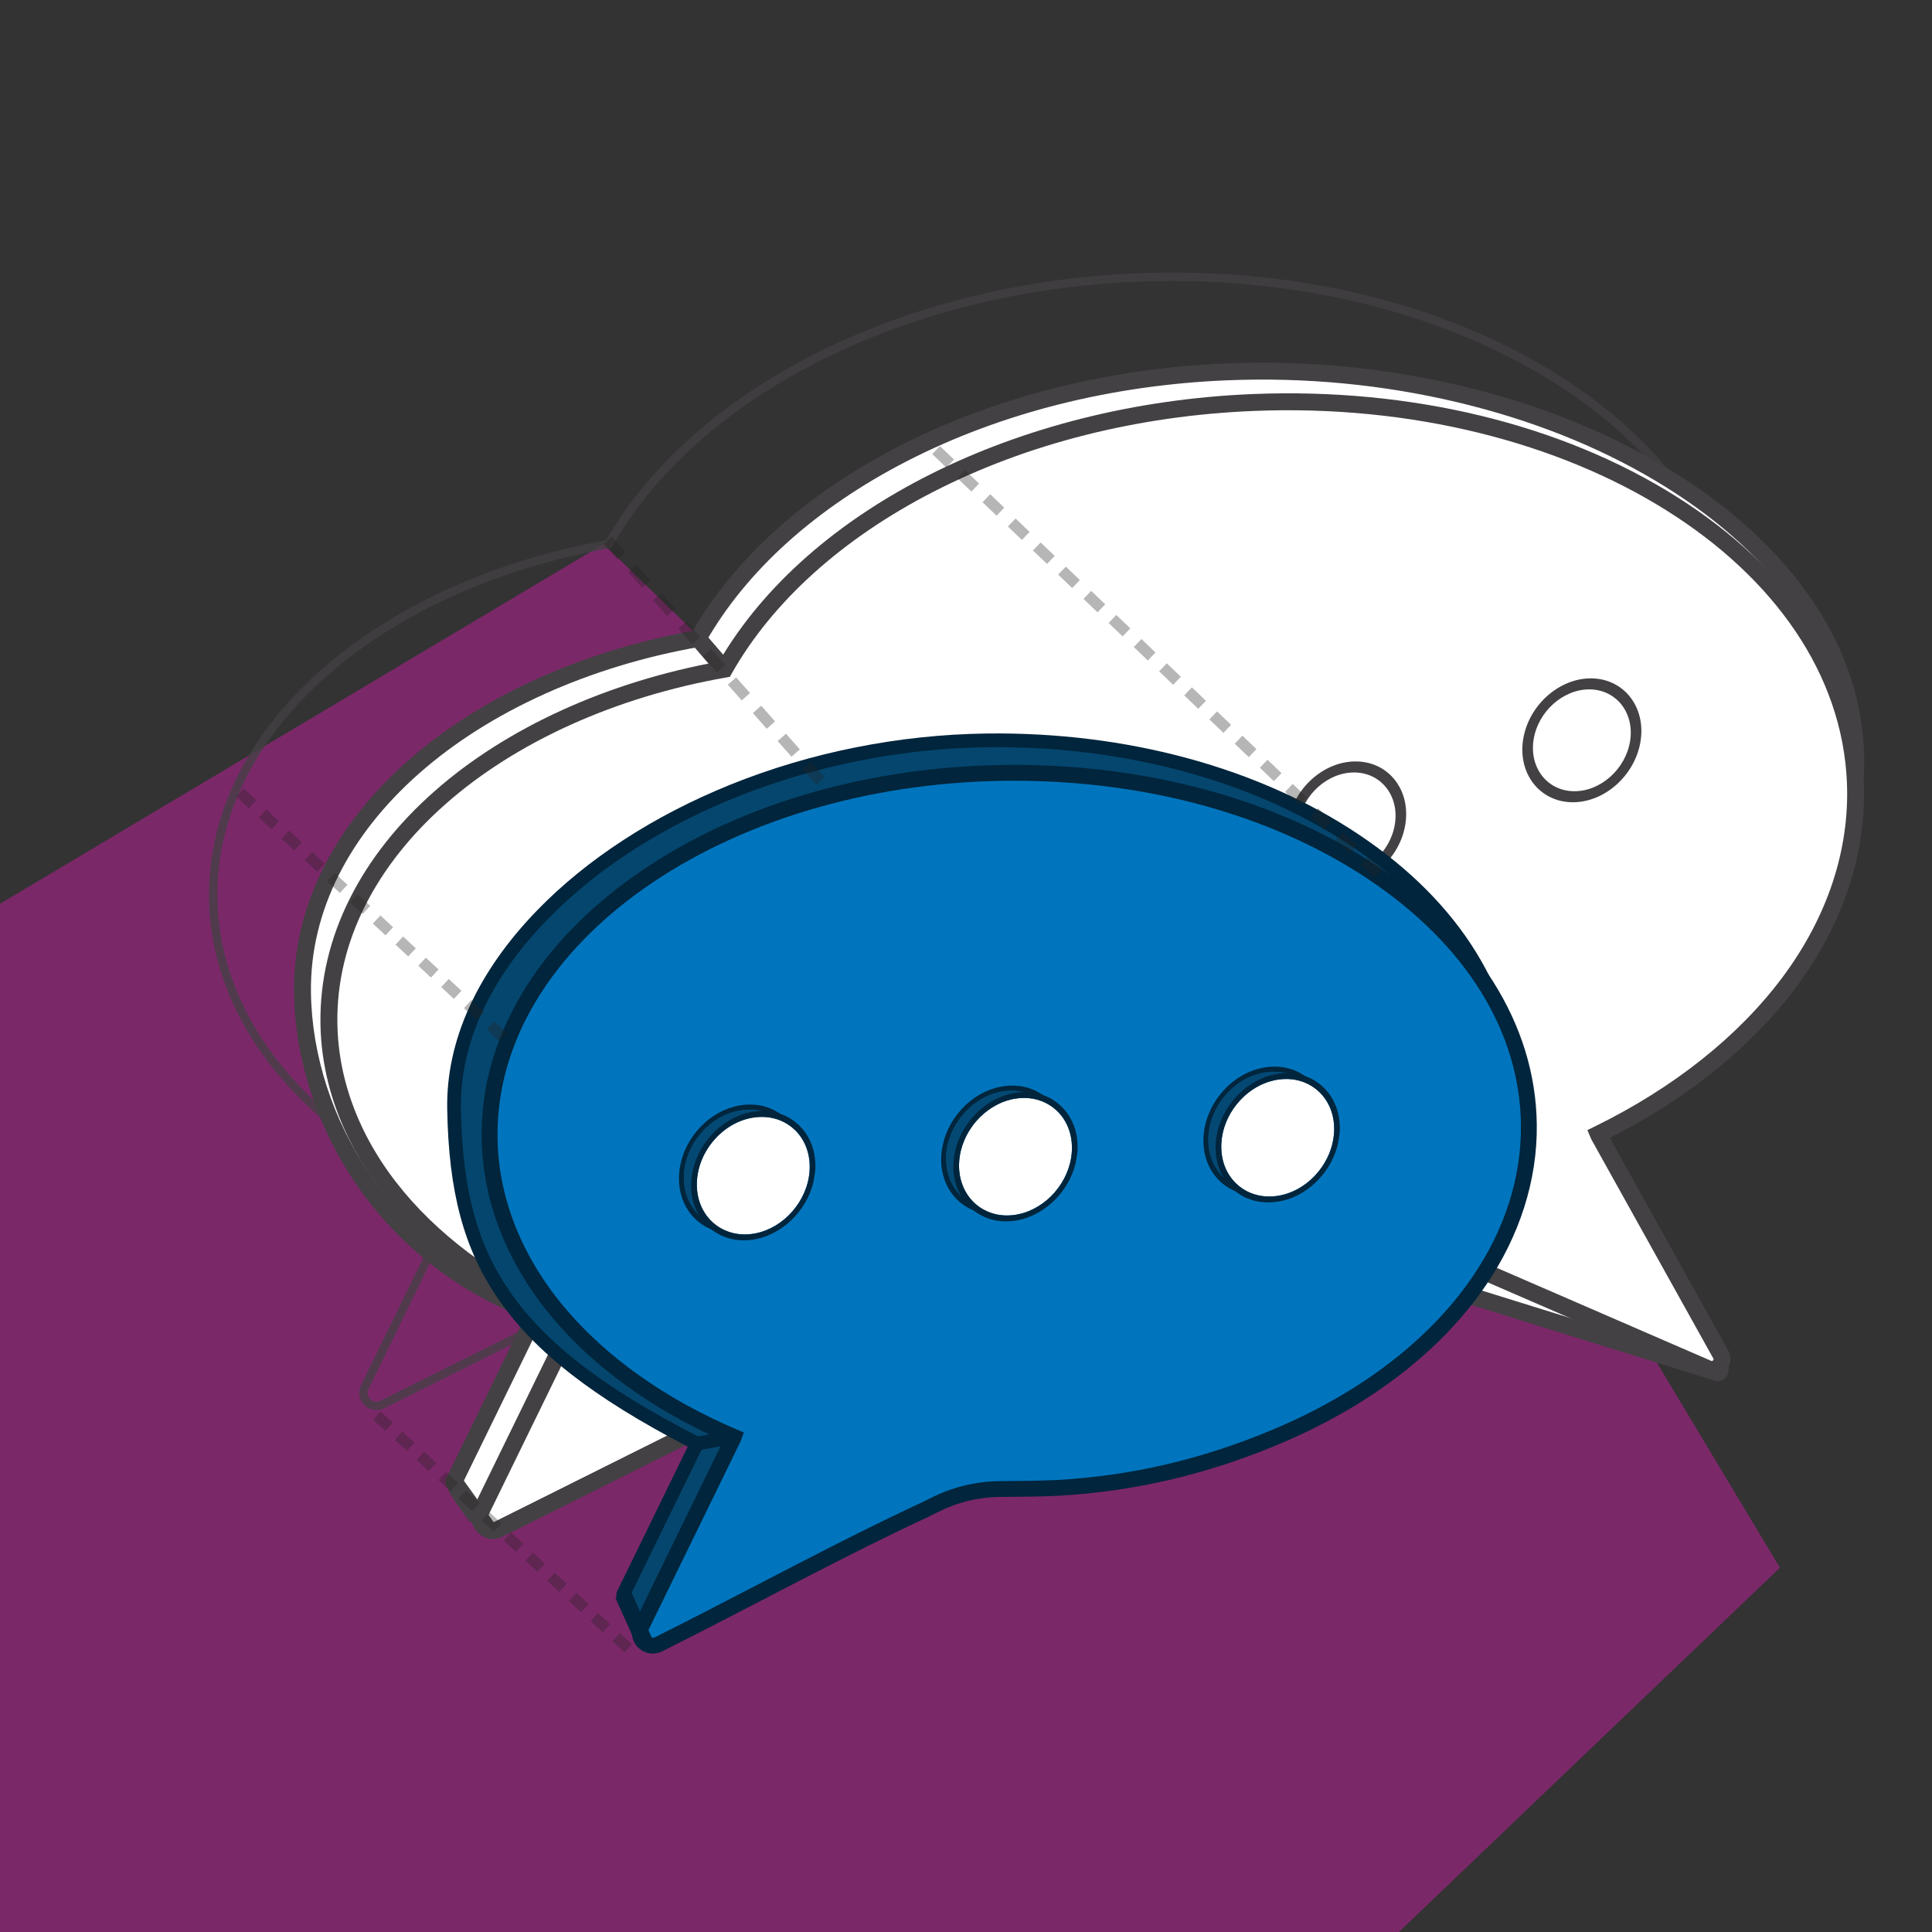 <?xml version="1.0" encoding="UTF-8"?> <svg xmlns="http://www.w3.org/2000/svg" width="1000" height="1000" viewBox="0 0 1000 1000" fill="none"><rect x="0" y="0" width="1000" height="1000" fill="#333333" stroke="none"/><g clip-path="url(#clip0_229_20)"><path d="M852.634 697.059L755.747 641.647L864.432 516.098L806.341 366.187L761.369 452.385L703.278 471.125L746.376 413.034L531.727 355.489L394.448 361.209L312.42 281.628L-10.361 473.98V1000.16H723.893L921.275 811.46L852.634 697.059Z" fill="#7B2869"></path><g opacity="0.76"><path d="M194.799 729.87C192.523 729.87 190.295 728.978 188.564 727.264C185.807 724.53 185.127 720.512 186.829 717.023L233.856 620.731C196.844 604.69 165.797 582.432 143.973 556.268C120.948 528.666 108.562 497.047 108.153 464.823C107.876 443.02 112.955 421.588 123.248 401.127C133.168 381.408 147.694 363.031 166.42 346.509C203.57 313.73 255.833 290.025 313.676 279.697C359.115 200.665 466.856 146.435 588.545 141.45C669.981 138.115 747.471 156.871 806.734 194.249C835.626 212.473 858.625 234.146 875.088 258.671C892.185 284.136 901.445 311.561 902.621 340.188C904.108 376.452 892.087 412.766 867.856 445.205C844.828 476.037 811.134 503.015 770.327 523.325L832.628 635.231C834.205 638.066 833.817 641.45 831.641 643.855C829.462 646.259 826.134 646.977 823.158 645.687L630.731 562.216C622.823 562.99 614.451 563.562 605.847 563.924L604.972 563.957C555.028 616.057 471.651 647.817 381.7 648.963C374.079 649.055 366.661 648.944 359.645 648.64L198.824 728.916C197.53 729.563 196.155 729.88 194.803 729.88L194.799 729.87ZM606.817 145.452C600.817 145.452 594.803 145.573 588.724 145.821C528.566 148.284 470.988 162.829 422.22 187.886C374.749 212.277 338.354 245.079 316.968 282.751L316.459 283.646L315.443 283.826C257.979 293.919 206.082 317.346 169.311 349.788C151.006 365.941 136.82 383.874 127.151 403.094C117.175 422.921 112.256 443.67 112.524 464.764C112.919 495.969 124.956 526.641 147.328 553.462C169.112 579.577 200.333 601.75 237.616 617.582L239.521 618.393L238.498 621.189L190.756 718.944C189.704 721.1 190.52 723.05 191.638 724.157C192.755 725.264 194.711 726.065 196.857 724.993L361.497 642.809L361.533 644.328C367.961 644.576 374.713 644.661 381.634 644.58C470.799 643.443 553.332 611.935 602.408 560.289L603.022 559.642L605.658 559.544C613.556 559.214 621.255 558.701 628.569 558.019L628.526 556.487L824.893 641.666C826.382 642.313 827.676 641.699 828.391 640.911C829.106 640.121 829.587 638.775 828.799 637.358L765.688 524.002L764.542 521.29L766.4 520.379C807.486 500.264 841.356 473.362 864.345 442.585C887.968 410.959 899.688 375.613 898.244 340.365C893.74 230.481 764.676 145.452 606.811 145.452H606.817Z" fill="#434143"></path></g><path d="M960.466 388.898C955.733 273.461 802.356 185.623 634.869 192.469C509.848 197.591 404.642 254.147 361.3 330.507C242.851 351.311 155.457 425.933 156.571 513.627C157.407 579.362 199.146 650.747 277.554 679.737L282.767 669.059L235.025 766.814C234.839 769.636 246.859 785.318 246.859 785.318L427.899 695.599C520.964 694.413 602.577 660.775 650.231 610.628C650.816 610.605 651.397 610.589 651.985 610.563C660.442 610.21 664.182 645.409 672.426 644.596L697.02 650.793L888.542 710.369C893.154 712.372 887.902 696.108 885.458 691.715L813.893 571.868L813.6 571.173C896.43 530.62 963.5 463.004 960.463 388.894L960.466 388.898Z" fill="white"></path><path d="M243.387 787.981C230.364 770.992 230.563 767.974 230.661 766.527L230.717 765.668L271.525 682.112C235.754 667.903 205.689 644.064 184.363 612.935C164.055 583.298 152.632 548.05 152.194 513.683C151.914 491.524 157.068 469.753 167.524 448.978C177.572 429.007 192.267 410.411 211.203 393.703C248.434 360.852 300.684 337.05 358.52 326.558C404.617 247.366 512.714 193.097 634.686 188.099C676.118 186.407 717.184 190.337 756.751 199.783C795.194 208.962 830.246 222.851 860.931 241.065C892.024 259.52 916.84 281.356 934.688 305.976C953.506 331.931 963.648 359.771 964.837 388.718C966.304 424.532 951.686 461.446 922.559 495.47C897.133 525.168 861.637 551.927 819.689 573.041L889.281 689.592C890.568 691.905 892.26 696.376 893.396 700.466C895.275 707.241 895.206 710.928 893.151 713.195C891.949 714.521 889.738 715.531 887.069 714.499L695.834 655.01L671.953 648.993C665.028 648.885 661.693 639.331 658.166 629.234C656.65 624.89 653.906 617.041 651.976 615.133C601.548 667.151 517.999 698.829 427.955 699.976L427.844 691.225C516.434 690.098 598.383 658.841 647.06 607.617L648.288 606.323L651.809 606.193C659.266 605.869 662.755 615.822 666.43 626.347C667.936 630.655 670.679 638.518 672.525 640.19L672.757 640.167L698.32 646.615L885.488 704.84C884.659 701.273 883.002 696.334 881.666 693.904L809.984 573.855L807.959 569.066L811.679 567.247C854.375 546.341 890.417 519.553 915.912 489.776C943.576 457.461 957.471 422.641 956.093 389.078C954.979 361.881 945.392 335.648 927.603 311.114C910.46 287.468 886.527 266.432 856.466 248.594C826.538 230.831 792.306 217.275 754.719 208.299C715.936 199.038 675.671 195.184 635.046 196.847C575.201 199.3 517.94 213.76 469.452 238.67C422.36 262.865 386.275 295.37 365.105 332.669L364.086 334.463L362.055 334.819C304.983 344.843 253.464 368.088 216.991 400.269C198.895 416.235 184.882 433.949 175.341 452.914C165.525 472.425 160.681 492.834 160.945 513.576C161.36 546.234 172.241 579.764 191.581 607.993C212.043 637.854 240.957 660.694 275.376 674.227L278.835 667.142L286.701 670.983L239.719 767.18C241.179 770.074 246.043 777.061 250.332 782.66L243.384 787.984L243.387 787.981Z" fill="#434143"></path><path d="M960.342 404.973C955.609 289.536 816.027 201.485 648.543 208.332C523.522 213.454 418.316 270.009 374.973 346.369C256.525 367.173 169.131 441.795 170.245 529.49C171.081 595.224 221.437 652.341 296.67 684.291L296.441 684.921L248.699 782.676C246.19 786.776 251.995 794.517 257.747 791.646L419.306 711V711.125C426.646 711.451 434.073 711.549 441.573 711.461C534.638 710.275 616.25 676.637 663.905 626.491C664.489 626.468 665.074 626.451 665.659 626.425C674.116 626.072 682.478 625.511 690.722 624.697V624.557L883.933 708.371C888.546 710.373 893.066 705.382 890.623 700.989L827.567 587.734L827.273 587.038C910.104 546.485 963.38 479.082 960.339 404.969L960.342 404.973Z" fill="white"></path><path d="M255.179 796.64C252.22 796.64 249.277 795.327 246.993 792.835C243.655 789.196 242.789 784.208 244.841 780.608L290.793 686.515C254.389 670.411 223.824 648.294 202.194 622.365C178.845 594.375 166.283 562.278 165.864 529.548C165.583 507.389 170.738 485.618 181.194 464.843C191.242 444.872 205.937 426.276 224.873 409.568C262.107 376.717 314.354 352.915 372.19 342.423C418.286 263.231 526.383 208.962 648.356 203.964C730.243 200.619 808.168 219.486 867.803 257.1C896.956 275.487 920.171 297.372 936.807 322.151C954.133 347.956 963.517 375.764 964.709 404.799C966.218 441.57 954.048 478.37 929.51 511.217C906.664 541.804 873.444 568.619 833.247 588.959L894.438 698.869C896.48 702.537 895.98 706.914 893.161 710.024C890.345 713.133 886.037 714.064 882.186 712.395L690.278 629.146C682.497 629.894 674.279 630.453 665.838 630.805H665.835C615.427 682.938 531.783 714.695 441.625 715.844C434.168 715.933 426.903 715.831 420.014 715.541L259.7 795.566C258.25 796.291 256.711 796.644 255.179 796.644V796.64ZM252.475 784.894C252.432 785.299 252.847 786.537 253.941 787.38C254.947 788.154 255.538 787.86 255.793 787.733L423.513 704.01L423.585 706.911C429.357 707.1 435.373 707.159 441.524 707.087C530.11 705.96 612.059 674.703 660.736 623.479L661.964 622.185L665.482 622.058C672.613 621.761 679.577 621.313 686.241 620.725L686.162 617.811L885.677 704.36C885.834 704.428 886.259 704.611 886.684 704.144C887.108 703.674 886.883 703.272 886.801 703.122L823.631 589.661L821.632 584.935L825.352 583.115C866.128 563.154 899.723 536.48 922.507 505.978C945.826 474.76 957.396 439.897 955.972 405.158C951.343 292.306 813.502 205.967 648.722 212.712C588.877 215.165 531.616 229.626 483.129 254.536C436.036 278.73 399.952 311.235 378.782 348.534L377.763 350.328L375.731 350.684C318.66 360.708 267.141 383.953 230.668 416.134C212.571 432.1 198.558 449.814 189.017 468.779C179.201 488.29 174.357 508.699 174.622 529.441C175.01 560.139 186.871 590.334 208.92 616.763C230.481 642.614 261.418 664.574 298.381 680.269L302.193 681.886L300.377 686.845L252.543 784.786L252.478 784.894H252.475Z" fill="#434143"></path><path d="M822.988 356.835C809.217 356.593 796.128 368.222 793.799 382.751C791.47 397.28 800.769 409.297 814.541 409.539C828.306 409.781 841.401 398.152 843.73 383.623C846.059 369.094 836.753 357.076 822.988 356.835Z" fill="white"></path><path d="M823.902 351.125C807.155 350.831 791.225 364.978 788.389 382.652C785.557 400.331 796.876 414.951 813.623 415.242C830.37 415.536 846.3 401.389 849.136 383.714C851.968 366.036 840.649 351.419 823.902 351.125ZM843.73 383.619C841.401 398.149 828.305 409.777 814.541 409.535C800.769 409.294 791.47 397.276 793.799 382.747C796.128 368.218 809.216 356.589 822.988 356.831C836.753 357.073 846.059 369.09 843.73 383.619Z" fill="#434143"></path><path d="M701.252 399.834C687.48 399.592 674.391 411.214 672.062 425.75C669.733 440.279 679.033 452.29 692.804 452.532C706.569 452.773 719.658 441.151 721.987 426.622C724.316 412.086 715.016 400.075 701.252 399.834Z" fill="white"></path><path d="M702.166 394.118C685.413 393.824 669.488 407.971 666.653 425.655C663.821 443.333 675.133 457.951 691.887 458.245C708.634 458.536 724.564 444.392 727.4 426.717C730.235 409.032 718.913 394.412 702.166 394.121V394.118ZM721.987 426.619C719.658 441.148 706.569 452.77 692.804 452.529C679.033 452.287 669.733 440.276 672.062 425.747C674.391 411.211 687.48 399.589 701.252 399.831C715.016 400.073 724.316 412.083 721.987 426.619Z" fill="#434143"></path><path d="M238.574 764.28L231.465 769.389L249.838 794.957L256.947 789.849L238.574 764.28Z" fill="#434143"></path><path d="M364.615 327.611L357.986 333.324L371.659 349.186L378.287 343.473L364.615 327.611Z" fill="#434143"></path><path d="M511.144 382.799C362.592 384.703 233.848 477.382 235.448 573.377C236.735 650.534 260.734 695.347 361.129 746.793L323.009 824.845C322.307 827.57 336.052 850.761 334.334 850.027L471.045 763.612C472.113 763.116 473.207 762.57 474.328 761.992C484.973 756.501 496.745 753.552 508.724 753.48C517.641 753.428 531.291 753.277 538.442 752.882C577.861 750.697 614.567 741.933 651.017 726.705C692.034 709.569 731.062 683.251 756.511 646.183C772.96 622.227 782.838 593.982 782.469 564.76C781.166 462.386 659.693 380.908 511.147 382.799H511.144Z" fill="#05466E"></path><path d="M703.584 432.145C651.742 397.377 583.234 378.719 510.68 379.663C465.295 380.244 419.402 389.413 377.963 406.17C338.305 422.209 303.785 444.652 278.127 471.078C247.018 503.119 230.885 538.658 231.473 573.857C232.191 616.932 240.057 646.33 257.771 672.158C276.615 699.632 306.98 723.34 355.987 748.779L319.236 824.025L319.144 824.375C318.527 826.763 319.703 829.696 326.543 842.847C328.215 846.064 330.299 850.069 330.587 851.006C330.378 850.324 330.485 848.847 331.655 847.795C332.658 846.897 334.095 846.652 335.31 847.172L332.514 853.711C332.997 853.917 333.5 854.018 333.994 854.018C334.98 854.018 335.937 853.616 336.639 852.855C338.495 850.856 337.391 848.583 336.117 845.953C335.287 844.242 334.105 841.968 332.854 839.564C330.776 835.572 327.056 828.419 326.249 825.868L365.433 745.637L362.33 744.046C312.605 718.565 282.168 695.154 263.634 668.131C246.769 643.541 239.276 615.309 238.584 573.733C238.028 540.467 253.469 506.679 283.23 476.027C335.588 422.101 422.776 387.898 510.771 386.768C581.882 385.863 648.968 404.07 699.621 438.044C749.866 471.745 777.876 516.907 778.49 565.217C778.836 592.496 770.076 619.94 753.155 644.583C730.584 677.456 694.643 704.862 649.223 723.837C612.577 739.147 576.136 747.62 537.821 749.743C530.455 750.151 516.151 750.288 508.279 750.337C495.886 750.409 483.434 753.49 472.273 759.245C471.067 759.869 470.035 760.375 469.12 760.8L472.116 767.248C473.119 766.781 474.236 766.229 475.529 765.562C485.698 760.32 497.036 757.511 508.315 757.445C516.252 757.4 530.69 757.259 538.206 756.841C577.341 754.672 614.55 746.022 651.957 730.396C698.645 710.892 735.663 682.611 759.012 648.604C776.769 622.743 785.96 593.877 785.595 565.123C784.951 514.404 755.821 467.175 703.574 432.135L703.584 432.145Z" fill="#00253C"></path><path d="M789.868 581.997C788.564 479.623 667.091 398.145 518.546 400.036C369.994 401.941 250.651 486.509 251.954 588.896C252.79 654.63 303.146 711.748 378.379 743.697L378.15 744.327L330.408 842.083C327.589 847.858 333.704 853.924 339.453 851.052C370.615 835.497 401.329 819.067 432.396 803.329C447.634 795.611 462.954 788.049 478.444 780.85C479.512 780.353 480.606 779.808 481.726 779.229C492.372 773.739 504.144 770.789 516.122 770.717C525.04 770.665 538.69 770.515 545.84 770.119C585.26 767.934 621.965 759.17 658.416 743.942C699.433 726.806 738.46 700.488 763.909 663.42C780.359 639.464 790.237 611.219 789.868 581.997Z" fill="#0075BE"></path><path d="M337.867 855.894C335.101 855.894 332.393 854.809 330.292 852.725C326.941 849.403 326.115 844.52 328.186 840.283L374.337 745.785C337.858 729.688 307.231 707.551 285.578 681.595C262.268 653.651 249.729 621.617 249.314 588.949C248.987 563.154 255.981 538.058 270.108 514.363C283.667 491.615 303.194 471.118 328.146 453.44C379.172 417.29 447.29 396.868 519.956 395.937C592.612 394.996 661.24 413.681 713.174 448.511C738.57 465.542 758.613 485.533 772.747 507.921C787.472 531.247 795.106 556.154 795.436 581.946C795.802 610.815 786.577 639.791 768.759 665.743C745.351 699.835 708.248 728.185 661.466 747.728C624.003 763.378 586.736 772.044 547.535 774.216C540.006 774.634 525.558 774.774 517.614 774.82C506.42 774.886 495.167 777.672 485.074 782.875C483.747 783.558 482.656 784.097 481.637 784.571C467.895 790.956 453.304 798.081 435.717 806.988C421.995 813.939 408.106 821.148 394.674 828.119C377.708 836.925 360.161 846.032 342.754 854.721C341.183 855.505 339.517 855.89 337.871 855.89L337.867 855.894ZM525.12 404.11C523.435 404.11 521.753 404.12 520.061 404.143C374.024 406.017 256.248 488.874 257.519 588.848C257.911 619.608 269.791 649.862 291.879 676.343C313.47 702.226 344.439 724.213 381.445 739.928L385.019 741.444L383.301 746.134L335.558 843.889C334.813 845.415 335.669 846.506 336.071 846.904C336.473 847.303 337.57 848.146 339.086 847.391C356.437 838.728 373.952 829.638 390.892 820.848C404.34 813.867 418.248 806.649 432.007 799.681C449.678 790.731 464.351 783.568 478.178 777.143C479.093 776.718 480.086 776.228 481.311 775.598C492.547 769.803 505.084 766.703 517.562 766.628C525.427 766.582 539.721 766.442 547.077 766.037C585.331 763.917 621.709 755.457 658.3 740.17C703.626 721.237 739.482 693.897 761.994 661.112C778.849 636.561 787.577 609.227 787.231 582.063C786.62 533.938 758.695 488.933 708.604 455.338C659.244 422.232 594.255 404.12 525.124 404.12L525.12 404.11Z" fill="#00253C"></path><path d="M326.527 823.524L318.543 827.114L329.866 852.297L337.85 848.707L326.527 823.524Z" fill="#00253C"></path><path d="M379.184 740.212L360.053 743.727L361.338 750.721L380.469 747.206L379.184 740.212Z" fill="#00253C"></path><path d="M388.321 574.357C387.201 574.337 386.061 574.389 384.898 574.51C377.052 575.323 369.519 579.263 363.685 585.587C358.763 590.931 355.549 597.437 354.422 604.228C354.213 605.486 354.075 606.753 354.013 608.024C353.246 623.618 363.973 635.335 378.466 635.586C379.586 635.606 380.723 635.56 381.886 635.439C389.732 634.626 397.265 630.687 403.098 624.356C408.021 619.012 411.235 612.509 412.359 605.718C412.568 604.46 412.702 603.193 412.764 601.919C413.535 586.331 402.818 574.608 388.318 574.357H388.321Z" fill="#044974"></path><path d="M388.752 571.711C387.537 571.688 386.296 571.741 385.032 571.875C376.503 572.757 368.317 577.039 361.984 583.911C356.761 589.579 353.308 596.458 352.008 603.647L351.776 605.088C351.626 606.153 351.524 607.221 351.472 608.292C351.038 617.138 353.945 625.105 359.664 630.733C364.535 635.515 370.944 638.122 377.999 638.242C379.234 638.265 380.488 638.213 381.759 638.079C390.281 637.187 398.473 632.915 404.807 626.036C409.563 620.878 412.849 614.721 414.378 608.234L415.224 602.955C415.26 602.52 415.289 602.086 415.312 601.655C416.155 584.715 404.513 571.986 388.752 571.708V571.711ZM412.767 601.919C412.705 603.193 412.568 604.461 412.362 605.718C411.239 612.513 408.024 619.013 403.102 624.357C397.268 630.687 389.735 634.626 381.889 635.44C380.727 635.561 379.59 635.606 378.469 635.587C363.976 635.335 353.249 623.619 354.017 608.024C354.079 606.754 354.216 605.486 354.425 604.229C355.552 597.438 358.766 590.931 363.689 585.587C369.523 579.263 377.055 575.324 384.901 574.511C386.064 574.39 387.201 574.337 388.324 574.357C402.824 574.609 413.541 586.332 412.771 601.919H412.767Z" fill="#00253C"></path><path d="M394.789 578.114C393.675 578.094 392.541 578.143 391.388 578.261C383.594 579.071 376.111 582.981 370.316 589.265C365.426 594.57 362.235 601.034 361.118 607.78C360.912 609.027 360.775 610.288 360.713 611.549C359.945 627.039 370.594 638.677 384.992 638.929C386.106 638.948 387.246 638.902 388.399 638.781C403.36 637.23 416.305 624.207 418.709 608.975C418.892 607.822 419.013 606.659 419.071 605.487C419.839 589.997 409.19 578.365 394.792 578.114H394.789Z" fill="white"></path><path d="M413.763 582.615C408.867 577.79 402.416 575.18 395.318 575.056C394.076 575.033 392.819 575.085 391.538 575.219C382.957 576.108 374.716 580.413 368.346 587.335C363.016 593.116 359.52 600.149 358.256 607.492L358.122 608.325C357.949 609.498 357.832 610.677 357.773 611.859C356.933 628.907 368.65 641.718 384.506 641.996C385.727 642.015 386.975 641.966 388.246 641.832C403.738 640.219 417.278 627.43 421.025 611.951L421.939 606.254C421.969 605.898 421.991 605.542 422.008 605.186C422.449 596.294 419.519 588.272 413.763 582.618V582.615ZM419.068 605.486C419.009 606.659 418.888 607.825 418.705 608.975C416.298 624.206 403.356 637.23 388.396 638.781C387.24 638.902 386.103 638.948 384.989 638.928C370.59 638.677 359.942 627.038 360.709 611.549C360.771 610.285 360.909 609.027 361.114 607.779C362.232 601.034 365.423 594.57 370.313 589.265C376.108 582.98 383.591 579.067 391.385 578.26C392.541 578.14 393.671 578.094 394.785 578.113C409.184 578.365 419.832 589.997 419.065 605.486H419.068Z" fill="#00253C"></path><path d="M524.042 564.548C522.929 564.529 521.785 564.578 520.622 564.695C512.776 565.509 505.244 569.448 499.41 575.778C494.487 581.122 491.273 587.622 490.15 594.417C489.941 595.674 489.807 596.942 489.745 598.216C489.343 606.352 492.015 613.682 497.28 618.863C501.762 623.269 507.658 625.667 514.152 625.778C515.285 625.798 516.441 625.745 517.611 625.624C525.457 624.811 532.989 620.872 538.823 614.548C543.746 609.204 546.96 602.697 548.087 595.906C548.296 594.649 548.433 593.381 548.495 592.111C549.263 576.516 538.542 564.8 524.042 564.548Z" fill="#044974"></path><path d="M542.847 569.408C537.976 564.62 531.561 562.02 524.506 561.899C523.271 561.876 522.02 561.928 520.752 562.062C512.22 562.951 504.038 567.226 497.704 574.106C492.429 579.828 488.963 586.776 487.696 594.044L487.539 595.024C487.369 596.17 487.258 597.327 487.199 598.486C486.762 607.325 489.666 615.299 495.388 620.92C500.259 625.709 506.667 628.316 513.72 628.44C514.954 628.463 516.209 628.404 517.479 628.27C526.008 627.388 534.194 623.106 540.528 616.233C545.274 611.082 548.557 604.934 550.095 598.464L550.957 593.08C550.99 592.672 551.019 592.264 551.039 591.855C551.473 583.01 548.566 575.043 542.847 569.415V569.408ZM548.498 592.113C548.436 593.384 548.299 594.652 548.089 595.909C546.963 602.7 543.748 609.207 538.826 614.551C532.992 620.875 525.459 624.814 517.613 625.627C516.444 625.748 515.288 625.8 514.154 625.781C507.657 625.667 501.761 623.272 497.283 618.866C492.017 613.688 489.345 606.355 489.747 598.219C489.809 596.948 489.947 595.677 490.152 594.42C491.276 587.625 494.49 581.125 499.413 575.781C505.247 569.451 512.779 565.511 520.625 564.698C521.788 564.577 522.931 564.532 524.045 564.551C538.545 564.803 549.265 576.519 548.498 592.113Z" fill="#00253C"></path><path d="M530.512 568.301C529.399 568.282 528.265 568.327 527.112 568.448C512.152 570 499.207 583.023 496.796 598.255C496.613 599.408 496.492 600.571 496.434 601.743C495.666 617.233 506.315 628.865 520.713 629.116C521.827 629.136 522.964 629.087 524.12 628.969C539.08 627.418 552.022 614.401 554.433 599.169C554.616 598.016 554.737 596.853 554.795 595.681C555.556 580.191 544.908 568.553 530.509 568.301H530.512Z" fill="white"></path><path d="M549.487 572.799C544.591 567.975 538.14 565.365 531.042 565.241C529.8 565.218 528.539 565.27 527.262 565.404C510.832 567.112 496.61 581.387 493.912 598.104L493.886 598.261C493.69 599.512 493.559 600.776 493.494 602.05C492.654 619.098 504.371 631.902 520.226 632.18C521.448 632.203 522.696 632.151 523.966 632.017C539.466 630.403 552.999 617.615 556.742 602.142L557.657 596.442C557.686 596.086 557.709 595.733 557.725 595.377C558.166 586.479 555.236 578.457 549.484 572.802L549.487 572.799ZM554.798 595.677C554.74 596.85 554.619 598.016 554.436 599.166C552.025 614.398 539.08 627.414 524.123 628.966C522.967 629.087 521.83 629.132 520.716 629.113C506.318 628.861 495.669 617.23 496.437 601.74C496.495 600.567 496.616 599.401 496.799 598.251C499.21 583.02 512.155 569.997 527.115 568.445C528.272 568.324 529.402 568.278 530.516 568.298C544.914 568.55 555.563 580.188 554.802 595.677H554.798Z" fill="#00253C"></path><path d="M659.773 554.733C658.653 554.713 657.51 554.759 656.347 554.88C648.501 555.7 640.969 559.633 635.135 565.963C630.212 571.307 627.001 577.814 625.877 584.605C625.668 585.862 625.531 587.13 625.469 588.4C625.067 596.537 627.746 603.867 633.005 609.048C637.486 613.454 643.386 615.858 649.883 615.969C651.016 615.989 652.166 615.937 653.335 615.816C661.181 614.996 668.72 611.063 674.548 604.733C679.47 599.389 682.684 592.882 683.811 586.091C684.02 584.833 684.158 583.566 684.22 582.295C684.987 566.701 674.267 554.984 659.773 554.733Z" fill="#044974"></path><path d="M678.569 559.6C673.698 554.811 667.29 552.205 660.231 552.08C658.996 552.058 657.742 552.11 656.478 552.244C647.955 553.135 639.763 557.408 633.429 564.287C628.154 570.01 624.688 576.964 623.421 584.229L623.264 585.209C623.094 586.355 622.983 587.512 622.925 588.668C622.484 597.514 625.391 605.48 631.114 611.102C635.984 615.891 642.393 618.497 649.445 618.621C650.68 618.644 651.941 618.592 653.205 618.458C661.733 617.57 669.919 613.294 676.259 606.415C680.999 601.267 684.282 595.119 685.82 588.645L686.683 583.262C686.715 582.854 686.745 582.445 686.764 582.037C687.195 573.198 684.291 565.225 678.569 559.603V559.6ZM684.22 582.298C684.158 583.569 684.02 584.836 683.811 586.094C682.684 592.885 679.47 599.392 674.548 604.736C668.72 611.069 661.181 614.999 653.335 615.819C652.166 615.94 651.016 615.992 649.883 615.972C643.386 615.858 637.486 613.457 633.005 609.051C627.746 603.873 625.067 596.54 625.469 588.403C625.531 587.133 625.668 585.865 625.877 584.608C627.001 577.817 630.212 571.31 635.135 565.966C640.968 559.636 648.501 555.703 656.347 554.883C657.51 554.762 658.653 554.716 659.773 554.736C674.267 554.988 684.987 566.704 684.22 582.298Z" fill="#00253C"></path><path d="M666.238 558.486C665.125 558.466 663.991 558.515 662.838 558.633C655.044 559.443 647.561 563.353 641.766 569.644C636.883 574.949 633.688 581.413 632.568 588.158C632.362 589.406 632.225 590.667 632.163 591.928C631.761 600.009 634.423 607.293 639.656 612.438C644.102 616.818 649.958 619.193 656.41 619.304C657.543 619.323 658.686 619.278 659.849 619.157C667.643 618.347 675.126 614.437 680.924 608.146C685.808 602.841 689.002 596.377 690.123 589.631C690.329 588.384 690.466 587.123 690.528 585.862C691.289 570.372 680.64 558.734 666.242 558.482L666.238 558.486Z" fill="white"></path><path d="M685.212 562.987C680.322 558.175 673.881 555.559 666.793 555.435H666.763C665.522 555.412 664.264 555.464 662.984 555.595C654.403 556.483 646.172 560.782 639.792 567.71C634.517 573.44 631.032 580.397 629.741 587.672L629.552 588.857C629.392 589.978 629.281 591.108 629.225 592.238C628.784 601.136 631.708 609.152 637.466 614.813C642.363 619.631 648.808 622.247 655.912 622.371C657.153 622.394 658.414 622.335 659.691 622.201C668.272 621.313 676.504 617.014 682.887 610.086C687.665 604.899 690.971 598.702 692.513 592.179L693.365 586.858C693.401 586.427 693.431 585.993 693.454 585.561C693.894 576.664 690.971 568.651 685.212 562.987ZM690.523 585.865C690.461 587.129 690.324 588.387 690.118 589.635C688.998 596.38 685.803 602.844 680.92 608.149C675.125 614.44 667.639 618.353 659.845 619.16C658.682 619.281 657.539 619.327 656.405 619.307C649.954 619.196 644.097 616.821 639.652 612.441C634.419 607.296 631.757 600.012 632.158 591.931C632.221 590.667 632.358 589.409 632.563 588.162C633.684 581.416 636.878 574.952 641.762 569.647C647.557 563.356 655.043 559.443 662.834 558.636C663.99 558.515 665.12 558.469 666.234 558.489C680.633 558.741 691.281 570.379 690.52 585.868L690.523 585.865Z" fill="#00253C"></path><g opacity="0.33"><path d="M342.407 306.888L338.104 310.69L345.275 318.808L349.579 315.006L342.407 306.888Z" fill="#232020"></path><path d="M329.544 292.323L325.24 296.125L332.412 304.242L336.715 300.44L329.544 292.323Z" fill="#232020"></path><path d="M316.727 277.8L312.424 281.603L319.595 289.72L323.899 285.918L316.727 277.8Z" fill="#232020"></path><path d="M381.038 350.599L376.734 354.401L383.906 362.519L388.209 358.717L381.038 350.599Z" fill="#232020"></path><path d="M368.177 336.043L363.873 339.845L371.045 347.962L375.348 344.16L368.177 336.043Z" fill="#232020"></path><path d="M355.358 321.531L351.055 325.333L358.226 333.45L362.53 329.648L355.358 321.531Z" fill="#232020"></path><path d="M419.671 394.326L415.367 398.128L422.539 406.245L426.842 402.443L419.671 394.326Z" fill="#232020"></path><path d="M406.811 379.768L402.508 383.57L409.679 391.688L413.983 387.886L406.811 379.768Z" fill="#232020"></path><path d="M393.993 365.273L389.689 369.075L396.861 377.193L401.164 373.391L393.993 365.273Z" fill="#232020"></path></g><g opacity="0.33"><path d="M149.668 429.91L145.758 434.116L152.323 440.219L156.232 436.013L149.668 429.91Z" fill="#232020"></path><path d="M137.896 418.951L133.986 423.157L140.551 429.26L144.461 425.054L137.896 418.951Z" fill="#232020"></path><path d="M126.154 408.053L122.244 412.259L128.809 418.361L132.719 414.155L126.154 408.053Z" fill="#232020"></path><path d="M185.039 462.793L181.129 466.999L187.694 473.102L191.603 468.896L185.039 462.793Z" fill="#232020"></path><path d="M173.261 451.861L169.352 456.066L175.916 462.169L179.826 457.963L173.261 451.861Z" fill="#232020"></path><path d="M161.529 440.933L157.619 445.139L164.184 451.241L168.094 447.035L161.529 440.933Z" fill="#232020"></path><path d="M220.416 495.673L216.506 499.879L223.073 505.984L226.983 501.778L220.416 495.673Z" fill="#232020"></path><path d="M208.636 484.743L204.727 488.949L211.294 495.054L215.204 490.848L208.636 484.743Z" fill="#232020"></path><path d="M196.9 473.831L192.99 478.037L199.555 484.14L203.465 479.934L196.9 473.831Z" fill="#232020"></path><path d="M255.787 528.573L251.877 532.779L258.444 538.884L262.354 534.678L255.787 528.573Z" fill="#232020"></path><path d="M244.013 517.61L240.104 521.815L246.668 527.918L250.578 523.712L244.013 517.61Z" fill="#232020"></path><path d="M232.271 506.718L228.361 510.924L234.929 517.029L238.838 512.823L232.271 506.718Z" fill="#232020"></path></g><g opacity="0.33"><path d="M512.534 255.806L508.562 259.953L515.826 266.909L519.798 262.762L512.534 255.806Z" fill="#232020"></path><path d="M499.501 243.324L495.529 247.472L502.793 254.428L506.765 250.28L499.501 243.324Z" fill="#232020"></path><path d="M486.515 230.888L482.543 235.035L489.807 241.991L493.779 237.844L486.515 230.888Z" fill="#232020"></path><path d="M551.665 293.267L547.693 297.414L554.957 304.37L558.929 300.223L551.665 293.267Z" fill="#232020"></path><path d="M538.636 280.785L534.664 284.933L541.928 291.889L545.9 287.741L538.636 280.785Z" fill="#232020"></path><path d="M525.653 268.37L521.682 272.518L528.946 279.474L532.917 275.326L525.653 268.37Z" fill="#232020"></path><path d="M590.817 330.765L586.846 334.912L594.112 341.87L598.084 337.723L590.817 330.765Z" fill="#232020"></path><path d="M577.784 318.293L573.812 322.44L581.076 329.397L585.048 325.249L577.784 318.293Z" fill="#232020"></path><path d="M564.79 305.834L560.818 309.981L568.085 316.94L572.056 312.792L564.79 305.834Z" fill="#232020"></path><path d="M629.95 368.231L625.979 372.379L633.242 379.335L637.214 375.188L629.95 368.231Z" fill="#232020"></path><path d="M616.927 355.772L612.955 359.92L620.221 366.878L624.193 362.731L616.927 355.772Z" fill="#232020"></path><path d="M603.94 343.336L599.969 347.483L607.233 354.44L611.204 350.292L603.94 343.336Z" fill="#232020"></path><path d="M669.097 405.734L665.125 409.882L672.389 416.838L676.361 412.691L669.097 405.734Z" fill="#232020"></path><path d="M656.06 393.23L652.088 397.378L659.352 404.334L663.323 400.187L656.06 393.23Z" fill="#232020"></path><path d="M643.071 380.79L639.1 384.938L646.364 391.894L650.335 387.746L643.071 380.79Z" fill="#232020"></path><path d="M708.235 443.189L704.264 447.337L711.528 454.293L715.499 450.146L708.235 443.189Z" fill="#232020"></path><path d="M695.208 430.738L691.236 434.886L698.5 441.842L702.472 437.694L695.208 430.738Z" fill="#232020"></path><path d="M682.22 418.299L678.248 422.446L685.512 429.402L689.484 425.255L682.22 418.299Z" fill="#232020"></path></g><g opacity="0.33"><path d="M219.514 751.392L215.611 755.604L221.882 761.414L225.785 757.201L219.514 751.392Z" fill="#232020"></path><path d="M208.254 740.993L204.352 745.206L210.623 751.015L214.525 746.803L208.254 740.993Z" fill="#232020"></path><path d="M197.055 730.591L193.152 734.804L199.423 740.613L203.326 736.4L197.055 730.591Z" fill="#232020"></path><path d="M253.293 782.683L249.391 786.896L255.662 792.705L259.564 788.492L253.293 782.683Z" fill="#232020"></path><path fill-rule="evenodd" clip-rule="evenodd" d="M241.222 771.41L237.318 775.624L244.423 782.268L248.326 778.054L241.222 771.41Z" fill="#232020"></path><path d="M230.84 761.881L226.938 766.094L233.209 771.903L237.111 767.69L230.84 761.881Z" fill="#232020"></path><path d="M287.078 813.973L283.176 818.186L289.447 823.995L293.349 819.782L287.078 813.973Z" fill="#232020"></path><path d="M275.816 803.579L271.914 807.792L278.185 813.601L282.088 809.388L275.816 803.579Z" fill="#232020"></path><path d="M264.609 793.195L260.707 797.408L266.978 803.217L270.881 799.005L264.609 793.195Z" fill="#232020"></path><path d="M320.857 845.268L316.955 849.48L323.226 855.29L327.129 851.077L320.857 845.268Z" fill="#232020"></path><path d="M309.602 834.873L305.699 839.086L311.97 844.895L315.873 840.682L309.602 834.873Z" fill="#232020"></path><path d="M298.395 824.484L294.49 828.699L300.761 834.508L304.666 830.293L298.395 824.484Z" fill="#232020"></path></g></g><defs><clipPath id="clip0_229_20"><rect width="1000" height="1000" fill="white"></rect></clipPath></defs></svg> 